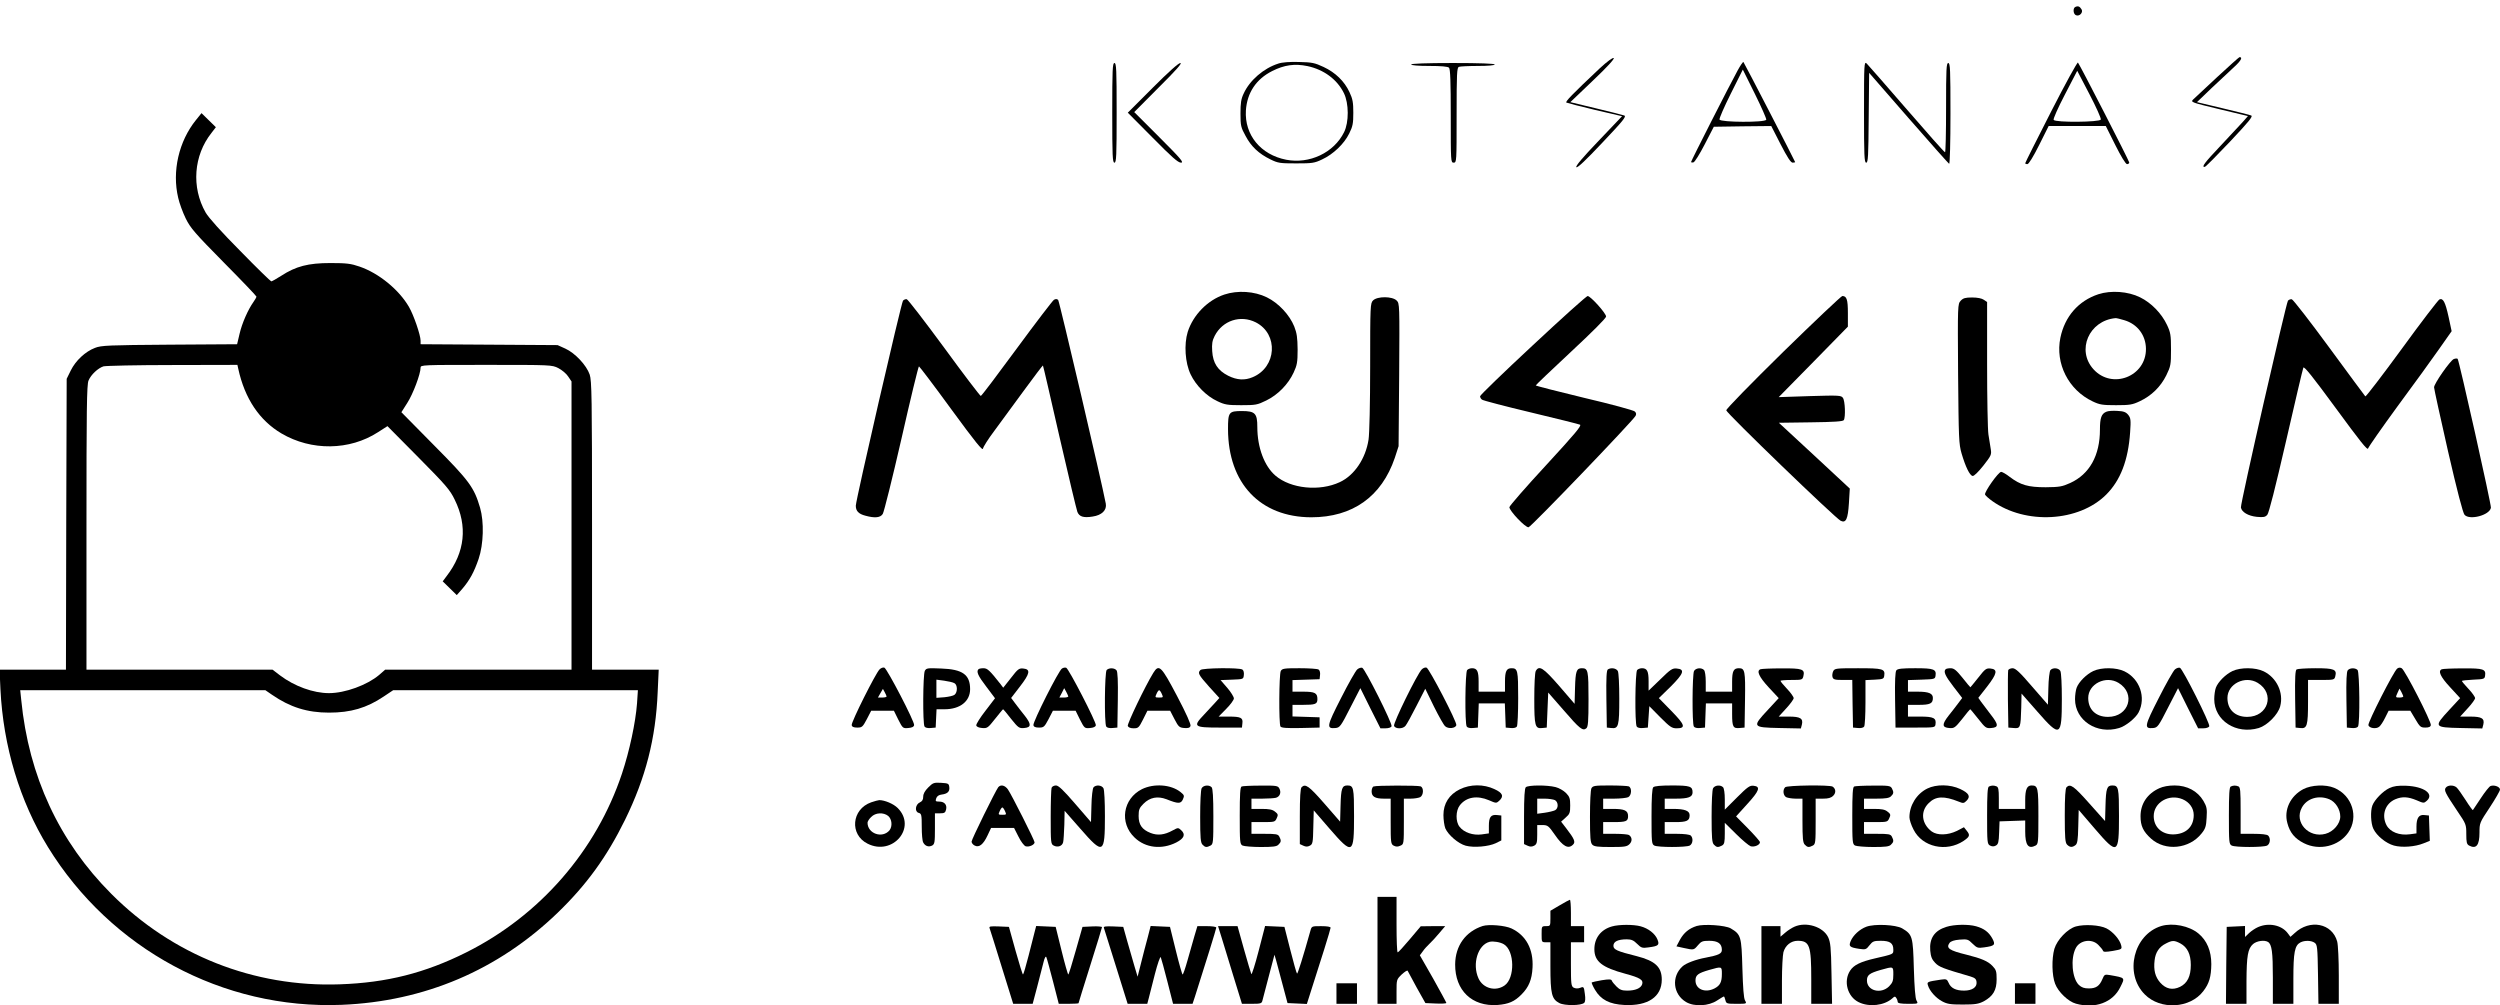 <?xml version="1.0" encoding="UTF-8" standalone="no"?>
<svg xmlns="http://www.w3.org/2000/svg" version="1.0" width="1706pt" height="686pt" viewBox="0 0 1706 686" preserveAspectRatio="xMidYMid meet">
  <g transform="translate(0,686) scale(0.1,-0.1)" fill="#000000" stroke="none">
    <path d="M14163 6813 c-19 -7 -16 -50 4 -57 24 -10 51 20 37 41 -12 19 -23 24 -41 16z"></path>
    <path d="M10917 6394 c-191 -180 -237 -228 -228 -234 6 -3 94 -26 195 -50 l185 -43 -161 -169 c-109 -114 -158 -172 -151 -179 7 -7 65 48 178 168 142 150 165 178 149 185 -11 4 -98 26 -194 49 l-174 42 154 147 c99 94 149 149 142 154 -7 4 -44 -23 -95 -70z"></path>
    <path d="M15130 6334 c-80 -74 -153 -143 -164 -153 -18 -18 -13 -20 178 -66 l196 -47 -37 -42 c-20 -22 -89 -96 -152 -163 -109 -115 -130 -144 -106 -142 6 0 83 78 172 172 129 137 159 173 145 179 -9 4 -97 26 -194 49 l-176 42 101 97 c56 53 126 118 154 144 46 42 59 67 35 66 -4 -1 -72 -62 -152 -136z"></path>
    <path d="M8723 6426 c-100 -32 -195 -114 -236 -204 -18 -37 -22 -66 -22 -137 0 -83 3 -95 35 -153 38 -72 90 -121 170 -160 51 -25 65 -27 175 -27 109 0 125 2 177 27 76 35 151 107 185 177 24 48 28 68 28 141 0 71 -4 94 -26 141 -35 75 -96 134 -177 172 -60 28 -78 32 -167 34 -63 2 -116 -2 -142 -11z m199 -17 c112 -24 203 -91 249 -185 34 -69 35 -198 1 -266 -69 -140 -236 -219 -395 -188 -174 34 -285 169 -275 336 8 121 70 214 179 269 83 42 154 52 241 34z"></path>
    <path d="M11857 6378 c-54 -98 -317 -616 -317 -623 0 -4 7 -5 16 -3 9 2 43 57 77 123 l62 120 196 3 196 2 64 -125 c45 -87 69 -125 82 -125 9 0 17 2 17 4 0 5 -347 677 -353 683 -3 2 -21 -24 -40 -59z m196 -335 c-8 -20 -312 -18 -319 1 -3 7 32 87 77 177 l82 164 82 -165 c45 -91 80 -170 78 -177z"></path>
    <path d="M12720 6097 c0 -300 2 -347 15 -347 13 0 15 43 17 306 l3 307 269 -309 c148 -170 273 -310 277 -312 5 -2 9 152 9 342 0 301 -2 346 -15 346 -13 0 -15 -41 -15 -305 0 -168 -3 -305 -7 -304 -5 0 -123 133 -263 295 -140 162 -263 302 -272 311 -17 15 -18 -1 -18 -330z"></path>
    <path d="M13996 6097 c-97 -190 -176 -347 -176 -351 0 -3 7 -6 15 -6 9 0 40 50 80 130 l65 130 195 0 195 0 65 -130 c40 -80 71 -130 80 -130 8 0 15 5 15 11 0 11 -337 667 -350 682 -4 5 -87 -146 -184 -336z m340 -53 c-7 -18 -311 -21 -322 -2 -4 6 30 83 77 173 l84 162 83 -159 c46 -88 81 -166 78 -174z"></path>
    <path d="M7590 6090 c0 -296 2 -340 15 -340 13 0 15 44 15 340 0 296 -2 340 -15 340 -13 0 -15 -44 -15 -340z"></path>
    <path d="M7866 6261 l-170 -170 169 -170 c131 -133 174 -171 194 -171 22 0 0 26 -147 173 l-172 172 167 168 c119 118 162 167 148 167 -13 0 -83 -63 -189 -169z"></path>
    <path d="M9630 6420 c0 -6 48 -10 123 -10 82 0 127 -4 135 -12 9 -9 12 -96 12 -330 0 -311 0 -318 20 -318 20 0 20 7 20 324 0 286 2 325 16 330 9 3 67 6 130 6 69 0 114 4 114 10 0 6 -102 10 -285 10 -183 0 -285 -4 -285 -10z"></path>
    <path d="M1338 6042 c-118 -146 -165 -351 -122 -532 8 -36 31 -99 51 -140 33 -67 61 -99 260 -301 123 -124 223 -229 223 -233 0 -4 -9 -21 -20 -36 -37 -52 -78 -144 -95 -217 l-17 -72 -462 -3 c-415 -3 -466 -5 -508 -22 -66 -25 -132 -87 -165 -154 l-28 -57 -3 -992 -2 -993 -227 0 -226 0 6 -134 c19 -388 132 -764 324 -1076 429 -697 1195 -1109 2003 -1077 567 23 1069 237 1474 627 199 192 337 383 461 635 141 288 210 555 223 873 l7 152 -227 0 -228 0 0 983 c0 877 -2 989 -16 1031 -22 64 -100 147 -166 177 l-53 24 -467 3 -468 3 0 24 c0 38 -47 175 -79 230 -68 118 -206 231 -338 276 -58 20 -87 24 -198 24 -152 0 -236 -22 -336 -87 -33 -21 -63 -38 -68 -38 -4 0 -100 93 -212 208 -130 131 -216 227 -236 262 -98 172 -82 389 40 543 l30 39 -49 48 -49 48 -37 -46z m288 -1699 c44 -202 144 -352 295 -441 204 -120 465 -117 659 9 l64 41 211 -213 c188 -190 216 -222 248 -289 89 -180 70 -359 -55 -521 l-27 -36 48 -47 48 -47 37 42 c52 61 81 115 112 205 34 100 38 253 10 349 -41 140 -74 184 -314 426 l-223 226 40 63 c39 60 91 198 91 241 0 19 11 19 448 19 444 0 448 0 492 -22 25 -13 55 -38 67 -57 l23 -34 0 -983 0 -984 -636 0 -636 0 -41 -36 c-82 -69 -232 -124 -342 -124 -107 0 -236 47 -334 121 l-51 39 -635 0 -635 0 0 970 c0 802 2 976 14 1003 17 41 65 85 102 97 16 4 228 9 471 9 l443 1 6 -27z m230 -2224 c123 -85 241 -122 389 -122 149 0 257 32 372 109 l66 44 835 0 835 0 -6 -91 c-10 -130 -51 -323 -103 -479 -175 -525 -560 -968 -1062 -1219 -282 -141 -543 -207 -863 -218 -586 -21 -1142 199 -1559 617 -356 356 -564 803 -615 1323 l-7 67 837 0 836 0 45 -31z"></path>
    <path d="M8355 4850 c-114 -38 -213 -139 -250 -255 -26 -85 -18 -211 20 -290 36 -76 109 -149 183 -183 50 -24 69 -27 162 -27 99 0 110 2 171 32 80 39 150 111 187 191 23 50 27 69 27 157 -1 81 -5 111 -23 157 -32 79 -107 160 -187 199 -85 42 -200 49 -290 19z m215 -190 c156 -80 142 -306 -22 -374 -54 -23 -107 -20 -167 10 -71 36 -104 86 -109 168 -3 49 0 71 17 104 54 105 176 145 281 92z"></path>
    <path d="M14319 4852 c-136 -45 -229 -152 -259 -297 -36 -175 55 -356 220 -434 48 -23 68 -26 160 -26 93 0 112 3 162 27 79 37 142 98 181 177 30 62 32 72 32 176 0 98 -3 116 -27 167 -37 79 -108 152 -184 189 -82 41 -199 49 -285 21z m177 -177 c89 -26 147 -102 148 -195 2 -189 -231 -280 -358 -140 -118 130 -31 332 150 349 6 1 33 -6 60 -14z"></path>
    <path d="M10460 4504 c-198 -184 -360 -341 -360 -348 0 -8 6 -18 13 -23 6 -6 156 -45 332 -87 176 -42 328 -80 337 -84 13 -6 -35 -63 -232 -277 -137 -148 -249 -277 -250 -286 0 -25 110 -141 131 -137 18 3 710 724 730 760 6 11 5 21 -5 30 -7 8 -162 50 -345 93 -182 44 -331 82 -331 85 0 3 108 106 240 229 145 135 240 230 240 241 0 22 -106 140 -126 140 -8 0 -176 -151 -374 -336z"></path>
    <path d="M12169 4459 c-219 -215 -389 -389 -389 -399 0 -18 745 -737 781 -754 36 -17 49 11 56 120 l6 100 -242 225 -242 224 217 3 c159 2 220 6 226 15 13 20 9 132 -6 152 -12 17 -26 18 -226 12 l-212 -7 236 240 236 241 0 92 c0 93 -8 117 -38 117 -7 0 -189 -172 -403 -381z"></path>
    <path d="M9370 4810 c-19 -19 -20 -33 -20 -452 0 -250 -5 -460 -11 -498 -20 -130 -97 -244 -196 -290 -138 -65 -335 -45 -439 44 -76 65 -124 192 -124 332 0 93 -15 109 -105 109 -90 0 -95 -7 -95 -124 1 -369 219 -600 568 -601 282 0 480 141 570 405 l26 80 4 487 c3 480 3 487 -17 507 -30 30 -132 30 -161 1z"></path>
    <path d="M13380 4808 c-21 -23 -21 -27 -18 -498 4 -443 5 -480 24 -545 27 -91 55 -149 75 -153 9 -2 38 26 73 70 54 69 57 75 51 113 -4 22 -11 67 -16 100 -5 33 -9 250 -9 482 l0 422 -22 15 c-14 10 -44 16 -80 16 -46 0 -61 -4 -78 -22z"></path>
    <path d="M6162 4808 c-12 -15 -322 -1360 -322 -1399 0 -36 19 -56 65 -68 65 -18 103 -14 119 12 8 12 66 244 128 515 61 270 115 492 119 492 3 0 103 -131 220 -292 167 -228 215 -287 217 -269 2 12 36 66 76 119 39 53 130 177 201 274 71 97 131 176 132 174 2 -1 52 -220 113 -487 61 -266 116 -496 122 -512 13 -33 42 -42 104 -32 63 9 98 44 90 88 -27 145 -317 1382 -325 1390 -8 8 -17 8 -29 1 -9 -6 -124 -156 -254 -333 -130 -177 -240 -323 -245 -323 -4 -1 -117 147 -249 328 -133 181 -248 330 -256 332 -8 2 -20 -3 -26 -10z"></path>
    <path d="M15613 4808 c-13 -18 -325 -1385 -321 -1411 5 -31 49 -58 109 -64 45 -4 57 -2 71 14 11 12 55 186 128 503 61 267 114 492 118 501 5 12 62 -59 222 -277 165 -225 216 -290 220 -274 3 11 94 141 202 289 109 147 236 323 283 390 l85 121 -21 98 c-22 100 -37 129 -62 119 -8 -3 -124 -154 -257 -337 -133 -182 -245 -328 -249 -325 -3 3 -114 153 -246 333 -132 180 -247 328 -256 330 -9 1 -20 -3 -26 -10z"></path>
    <path d="M16745 4410 c-24 -9 -135 -168 -135 -193 0 -10 43 -206 95 -435 62 -270 102 -423 113 -435 34 -39 171 -3 180 48 4 18 -217 1005 -227 1016 -3 4 -15 3 -26 -1z"></path>
    <path d="M14373 4050 c-33 -14 -43 -42 -43 -122 0 -176 -71 -304 -203 -364 -55 -25 -74 -28 -167 -29 -120 0 -172 15 -246 71 -24 19 -51 34 -58 34 -19 0 -116 -138 -110 -155 3 -7 25 -27 49 -44 228 -163 591 -143 778 44 97 97 150 234 163 425 6 85 4 97 -13 119 -16 19 -31 25 -74 27 -30 2 -64 0 -76 -6z"></path>
    <path d="M6002 2292 c-27 -27 -194 -360 -190 -380 2 -12 13 -17 38 -17 32 0 37 4 65 57 l30 58 77 0 78 0 30 -61 c30 -59 32 -60 68 -57 25 2 38 8 40 20 4 23 -184 384 -203 392 -9 3 -23 -2 -33 -12z m48 -184 c0 -5 -13 -8 -30 -8 l-29 0 17 30 17 29 12 -22 c7 -12 12 -25 13 -29z"></path>
    <path d="M7247 2298 c-22 -12 -199 -364 -195 -386 2 -12 14 -17 38 -17 32 0 37 4 65 57 l30 58 77 0 78 0 30 -61 c30 -59 32 -60 68 -57 24 2 38 8 40 19 4 20 -185 386 -202 392 -7 3 -20 1 -29 -5z m43 -190 c0 -5 -14 -8 -30 -8 l-31 0 17 32 16 32 14 -25 c7 -13 13 -27 14 -31z"></path>
    <path d="M9262 2292 c-11 -9 -61 -97 -111 -196 -98 -192 -102 -210 -37 -204 29 3 36 12 100 138 l69 134 68 -137 69 -137 35 0 c21 0 38 6 41 14 7 18 -181 392 -200 399 -8 3 -24 -2 -34 -11z"></path>
    <path d="M9702 2292 c-32 -33 -196 -367 -189 -385 8 -22 60 -23 78 0 8 9 41 69 74 134 l61 119 59 -121 c33 -66 67 -127 77 -135 21 -20 72 -14 76 8 4 23 -184 384 -203 392 -9 3 -23 -2 -33 -12z"></path>
    <path d="M14842 2292 c-11 -9 -61 -97 -111 -196 -98 -192 -102 -210 -37 -204 29 3 36 12 100 138 l69 134 68 -137 69 -137 35 0 c21 0 38 6 41 14 7 18 -181 392 -200 399 -8 3 -24 -2 -34 -11z"></path>
    <path d="M16358 2297 c-24 -19 -200 -365 -196 -385 4 -21 53 -29 74 -11 9 7 27 34 40 61 l24 48 74 0 74 0 34 -57 c31 -53 37 -58 68 -58 25 0 36 5 38 17 4 23 -177 377 -199 388 -10 6 -22 5 -31 -3z m42 -189 c0 -5 -11 -8 -25 -8 -29 0 -29 0 -13 35 l12 26 13 -23 c7 -13 12 -26 13 -30z"></path>
    <path d="M6311 2282 c-13 -24 -15 -360 -2 -380 5 -8 22 -12 42 -10 l34 3 3 63 3 62 55 0 c105 0 174 54 174 137 0 99 -51 136 -197 141 -94 4 -102 3 -112 -16z m202 -84 c21 -11 23 -61 1 -79 -8 -7 -40 -14 -70 -17 l-54 -4 0 62 0 62 53 -7 c28 -4 60 -11 70 -17z"></path>
    <path d="M6677 2293 c-16 -16 -3 -45 53 -118 33 -43 60 -79 60 -80 0 -1 -29 -39 -65 -85 -36 -46 -64 -91 -63 -100 2 -9 16 -16 40 -18 35 -3 40 1 88 62 29 36 53 66 55 66 2 0 27 -29 55 -66 49 -61 55 -65 89 -62 49 4 50 25 4 84 -22 27 -51 65 -66 85 l-27 36 60 78 c69 89 74 118 23 123 -29 3 -37 -3 -84 -64 l-53 -67 -18 24 c-75 95 -90 109 -117 109 -15 0 -31 -3 -34 -7z"></path>
    <path d="M7552 2288 c-14 -14 -17 -365 -3 -386 5 -8 22 -12 42 -10 l34 3 3 189 c2 130 -1 193 -9 202 -14 17 -51 18 -67 2z"></path>
    <path d="M7870 2268 c-57 -93 -179 -348 -174 -362 4 -10 18 -16 40 -16 31 0 36 4 64 60 l30 60 78 0 77 0 30 -58 c27 -52 33 -57 66 -60 27 -2 38 1 43 14 4 11 -28 83 -91 203 -109 207 -124 222 -163 159z m58 -143 c11 -24 10 -25 -18 -25 -28 0 -29 1 -18 25 6 14 14 25 18 25 4 0 12 -11 18 -25z"></path>
    <path d="M8192 2288 c-20 -20 -15 -31 58 -113 l71 -78 -28 -31 c-15 -17 -50 -54 -76 -82 -79 -83 -72 -89 108 -89 l150 0 3 29 c5 38 -10 46 -93 46 l-69 0 52 53 c29 29 52 61 52 71 0 10 -20 43 -45 72 l-46 53 78 3 c78 3 78 3 81 32 2 16 -2 32 -10 37 -21 14 -272 11 -286 -3z"></path>
    <path d="M8740 2281 c-12 -23 -14 -360 -2 -379 7 -9 41 -12 138 -10 l129 3 0 35 0 35 -92 3 -93 3 0 39 0 40 69 0 c87 0 101 5 101 39 0 42 -17 51 -97 51 l-73 0 0 40 0 39 93 3 92 3 3 29 c2 16 -2 32 -10 37 -7 5 -66 9 -130 9 -106 0 -118 -2 -128 -19z"></path>
    <path d="M10012 2288 c-14 -14 -17 -365 -3 -386 5 -8 22 -12 42 -10 l34 3 3 83 3 82 89 0 89 0 3 -82 3 -83 34 -3 c20 -2 37 2 42 10 5 7 9 94 9 194 0 189 -3 204 -45 204 -35 0 -45 -20 -45 -92 l0 -68 -90 0 -90 0 0 68 c0 72 -10 92 -45 92 -12 0 -26 -5 -33 -12z"></path>
    <path d="M10480 2281 c-6 -11 -10 -91 -10 -188 0 -188 5 -207 55 -201 l30 3 5 120 5 119 104 -119 c111 -129 132 -145 156 -125 12 10 15 44 15 199 0 197 -3 211 -46 211 -36 0 -43 -21 -46 -134 l-3 -109 -105 122 c-109 125 -137 143 -160 102z"></path>
    <path d="M10972 2292 c-9 -7 -12 -54 -10 -203 l3 -194 30 -3 c50 -6 55 13 55 201 0 97 -4 177 -10 188 -11 19 -45 25 -68 11z"></path>
    <path d="M11172 2288 c-14 -14 -17 -365 -3 -386 5 -8 22 -12 42 -10 l34 3 5 73 5 73 75 -76 c66 -66 79 -75 111 -75 65 0 58 23 -36 119 l-85 87 81 79 c89 89 99 118 41 123 -29 3 -42 -5 -112 -74 l-80 -77 0 64 c0 69 -10 89 -45 89 -12 0 -26 -5 -33 -12z"></path>
    <path d="M11560 2281 c-12 -24 -14 -360 -1 -379 5 -8 22 -12 42 -10 l34 3 3 83 3 82 89 0 90 0 0 -72 c0 -89 7 -100 51 -96 l34 3 3 189 c3 199 -1 216 -42 216 -36 0 -46 -20 -46 -92 l0 -68 -90 0 -90 0 0 68 c0 40 -5 73 -12 80 -18 18 -56 14 -68 -7z"></path>
    <path d="M12013 2293 c-28 -11 -10 -51 56 -123 l69 -74 -74 -80 c-109 -117 -107 -120 78 -124 l147 -3 7 26 c10 42 -10 55 -88 55 l-70 0 51 56 c28 30 51 62 51 70 0 8 -20 37 -45 63 -25 26 -45 51 -45 55 0 3 34 6 75 6 71 0 75 1 81 25 12 49 -6 55 -150 54 -72 0 -137 -3 -143 -6z"></path>
    <path d="M12510 2280 c-6 -12 -8 -30 -5 -40 5 -17 16 -20 70 -20 l65 0 2 -162 3 -163 34 -3 c20 -2 37 2 42 10 5 7 9 81 9 165 l0 152 63 3 c56 3 62 5 65 26 7 48 -8 52 -179 52 -149 0 -159 -1 -169 -20z"></path>
    <path d="M12941 2286 c-8 -9 -11 -72 -9 -202 l3 -189 135 0 c133 0 135 0 138 23 6 42 -13 52 -104 52 l-84 0 0 40 0 40 73 0 c78 0 97 9 97 47 0 31 -28 43 -104 43 l-66 0 0 40 0 39 93 3 c87 3 92 4 95 26 7 45 -11 52 -138 52 -88 0 -120 -3 -129 -14z"></path>
    <path d="M13277 2293 c-16 -16 -3 -45 53 -118 l60 -78 -27 -36 c-15 -20 -44 -58 -66 -85 -46 -59 -45 -80 4 -84 34 -3 40 1 89 62 28 37 53 66 55 66 2 0 26 -30 55 -66 48 -61 53 -65 88 -62 52 4 51 23 -4 93 -25 33 -55 72 -65 86 l-19 27 61 78 c68 88 73 117 22 122 -29 3 -37 -3 -83 -62 -29 -36 -53 -66 -54 -66 -1 0 -26 29 -54 65 -42 52 -58 65 -81 65 -15 0 -31 -3 -34 -7z"></path>
    <path d="M13704 2287 c-2 -7 -3 -98 -2 -202 l3 -190 37 -3 c45 -4 47 1 51 139 l2 96 108 -123 c156 -179 167 -173 167 86 0 99 -4 179 -10 191 -12 22 -52 25 -68 6 -6 -7 -13 -63 -14 -125 l-3 -111 -108 124 c-84 98 -113 125 -133 125 -13 0 -27 -6 -30 -13z"></path>
    <path d="M14285 2281 c-47 -22 -99 -74 -114 -114 -6 -16 -11 -51 -11 -78 0 -145 149 -243 301 -197 45 13 113 68 133 107 52 102 8 229 -97 280 -56 27 -156 28 -212 2z m172 -81 c120 -73 71 -232 -72 -232 -83 0 -135 50 -135 129 0 96 120 156 207 103z"></path>
    <path d="M15235 2281 c-47 -22 -99 -74 -114 -114 -6 -16 -11 -51 -11 -78 0 -146 149 -243 304 -197 58 18 131 91 146 148 25 93 -24 196 -113 239 -56 27 -156 28 -212 2z m172 -81 c120 -73 71 -232 -72 -232 -83 0 -135 50 -135 129 0 96 120 156 207 103z"></path>
    <path d="M15672 2292 c-9 -7 -12 -54 -10 -203 l3 -194 30 -3 c49 -6 55 14 55 180 l0 148 90 0 c87 0 90 1 96 25 12 47 -7 55 -135 55 -64 0 -122 -4 -129 -8z"></path>
    <path d="M16021 2286 c-8 -9 -11 -72 -9 -202 l3 -189 34 -3 c20 -2 37 2 42 10 14 21 11 372 -3 386 -16 16 -53 15 -67 -2z"></path>
    <path d="M16663 2293 c-28 -11 -10 -51 56 -122 l69 -75 -74 -80 c-108 -117 -106 -120 78 -124 l147 -3 7 26 c10 42 -10 55 -88 55 l-70 0 51 56 c28 30 51 62 51 70 0 8 -20 37 -45 63 -25 26 -45 51 -45 54 0 3 35 7 78 9 72 3 77 5 80 26 7 46 -10 52 -152 51 -72 0 -137 -3 -143 -6z"></path>
    <path d="M6335 1487 c-24 -24 -35 -44 -35 -64 0 -20 -7 -31 -22 -38 -32 -14 -38 -64 -9 -72 19 -5 21 -13 21 -95 0 -49 4 -97 10 -107 13 -25 37 -33 61 -21 17 10 19 22 19 115 l0 105 35 0 c29 0 36 4 41 25 8 33 -11 55 -47 55 -25 0 -27 3 -20 23 5 14 18 23 37 25 40 5 56 21 52 51 -3 24 -7 26 -56 29 -49 3 -56 0 -87 -31z"></path>
    <path d="M6812 1488 c-19 -25 -182 -356 -182 -371 0 -9 9 -21 21 -27 30 -16 59 7 88 69 l24 51 79 0 78 0 30 -59 c16 -33 38 -62 49 -66 23 -7 61 10 61 27 0 14 -157 325 -182 361 -21 29 -49 35 -66 15z m46 -163 c11 -24 10 -25 -18 -25 -28 0 -29 1 -18 25 6 14 14 25 18 25 4 0 12 -11 18 -25z"></path>
    <path d="M7176 1484 c-3 -9 -6 -98 -6 -199 0 -175 1 -185 20 -195 28 -15 59 -4 65 23 3 12 6 65 8 118 l2 96 108 -123 c156 -179 167 -173 167 86 0 99 -4 179 -10 191 -12 22 -52 25 -68 6 -6 -7 -13 -64 -14 -125 l-3 -112 -108 125 c-81 94 -114 125 -131 125 -13 0 -27 -7 -30 -16z"></path>
    <path d="M7793 1475 c-131 -66 -156 -231 -50 -331 74 -71 185 -83 284 -33 54 28 65 55 33 84 -20 18 -21 18 -58 -2 -56 -31 -103 -36 -151 -17 -58 23 -81 56 -81 116 0 43 5 55 33 83 44 44 96 54 157 31 80 -32 98 -32 112 -1 11 25 10 29 -16 50 -65 52 -181 60 -263 20z"></path>
    <path d="M8200 1481 c-6 -12 -10 -93 -10 -195 0 -145 3 -177 16 -190 18 -19 28 -20 55 -6 18 10 19 23 19 198 0 133 -4 192 -12 200 -18 18 -56 14 -68 -7z"></path>
    <path d="M8473 1493 c-10 -3 -13 -53 -13 -198 0 -182 1 -195 19 -205 11 -5 67 -10 125 -10 82 0 108 3 120 16 19 18 20 28 6 55 -9 17 -22 19 -100 19 l-90 0 0 40 0 40 80 0 c77 0 81 1 92 26 11 23 10 29 -11 45 -18 15 -40 19 -92 19 l-69 0 0 35 0 35 73 0 c39 0 82 3 94 6 27 8 38 36 23 64 -10 18 -20 20 -128 19 -64 0 -123 -3 -129 -6z"></path>
    <path d="M8882 1488 c-8 -8 -12 -67 -12 -200 l0 -188 24 -11 c17 -8 29 -8 44 0 20 10 22 21 24 126 l3 115 108 -125 c158 -182 167 -177 167 85 0 196 -3 210 -46 210 -36 0 -43 -21 -46 -136 l-3 -111 -108 124 c-105 120 -129 137 -155 111z"></path>
    <path d="M9373 1493 c-7 -2 -13 -18 -13 -33 0 -36 23 -50 84 -50 l46 0 0 -155 c0 -147 1 -155 21 -166 16 -8 28 -8 45 0 24 10 24 12 24 166 l0 155 46 0 c25 0 54 5 65 10 24 13 26 65 3 74 -19 7 -303 7 -321 -1z"></path>
    <path d="M9962 1474 c-73 -36 -112 -97 -112 -176 0 -32 6 -73 13 -91 20 -45 88 -104 139 -118 56 -15 156 -6 205 17 l38 19 0 85 0 85 -28 3 c-43 5 -57 -13 -57 -73 l0 -52 -49 -7 c-59 -8 -121 13 -151 52 -28 35 -27 110 2 147 44 56 117 69 199 34 48 -21 50 -21 69 -4 34 31 25 54 -32 80 -74 35 -165 34 -236 -1z"></path>
    <path d="M10412 1488 c-8 -8 -12 -67 -12 -200 l0 -188 24 -11 c17 -8 29 -8 45 0 18 10 21 21 21 76 l0 65 38 0 c34 -1 40 -6 82 -66 55 -80 92 -100 124 -68 19 18 10 39 -47 113 l-34 44 31 28 c28 24 31 33 31 83 0 47 -4 59 -28 84 -17 17 -48 35 -72 41 -59 15 -188 14 -203 -1z m199 -88 c24 -14 25 -56 1 -69 -10 -5 -42 -13 -70 -17 l-52 -7 0 52 0 51 51 0 c28 0 59 -5 70 -10z"></path>
    <path d="M10860 1481 c-6 -12 -10 -93 -10 -195 0 -145 3 -177 16 -190 12 -13 39 -16 125 -16 95 0 111 2 129 20 20 20 18 47 -4 62 -6 4 -48 8 -93 8 l-83 0 0 40 0 40 69 0 c88 0 101 5 101 41 0 38 -24 49 -104 49 l-66 0 0 35 0 35 76 0 c41 0 84 5 95 10 24 13 26 65 3 74 -9 3 -67 6 -129 6 -103 0 -115 -2 -125 -19z"></path>
    <path d="M11282 1488 c-8 -8 -12 -67 -12 -200 0 -175 1 -188 19 -198 25 -13 217 -13 242 0 21 12 25 50 7 68 -7 7 -44 12 -95 12 l-83 0 0 40 0 40 73 0 c78 0 97 9 97 47 0 30 -33 43 -111 43 l-59 0 0 35 0 35 76 0 c86 0 114 11 114 43 0 41 -17 47 -140 47 -77 0 -120 -4 -128 -12z"></path>
    <path d="M11690 1481 c-6 -12 -10 -93 -10 -195 0 -145 3 -177 16 -190 18 -19 28 -20 55 -6 16 9 19 22 19 83 l0 72 78 -77 c42 -42 87 -79 99 -83 25 -7 63 9 63 28 0 6 -37 48 -82 94 l-81 82 77 85 c83 91 92 119 42 124 -25 3 -41 -8 -112 -79 l-84 -84 0 71 c0 41 -5 75 -12 82 -18 18 -56 14 -68 -7z"></path>
    <path d="M12182 1488 c-18 -18 -14 -56 7 -68 11 -5 40 -10 65 -10 l46 0 0 -149 c0 -123 3 -152 16 -165 18 -19 28 -20 55 -6 18 10 19 23 19 165 l0 155 50 0 c36 0 55 5 70 20 20 20 18 47 -4 62 -19 13 -311 9 -324 -4z"></path>
    <path d="M12653 1493 c-10 -3 -13 -53 -13 -198 0 -182 1 -195 19 -205 11 -5 67 -10 125 -10 82 0 108 3 120 16 19 18 20 28 6 55 -9 17 -22 19 -100 19 l-90 0 0 40 0 40 80 0 c77 0 81 1 92 26 11 23 10 29 -11 45 -18 15 -40 19 -92 19 l-69 0 0 35 0 35 84 0 c64 0 88 4 100 16 19 18 20 28 6 55 -10 17 -22 19 -128 18 -64 0 -123 -3 -129 -6z"></path>
    <path d="M13152 1479 c-73 -36 -122 -115 -122 -196 0 -16 12 -54 28 -84 60 -120 224 -156 342 -77 42 29 45 39 21 69 l-19 24 -48 -25 c-62 -30 -133 -32 -172 -4 -69 52 -79 136 -21 193 48 49 105 51 207 10 29 -12 34 -11 52 7 29 29 16 52 -44 80 -68 32 -163 33 -224 3z"></path>
    <path d="M13573 1493 c-10 -3 -13 -53 -13 -198 0 -184 1 -195 20 -205 14 -7 26 -8 40 0 16 9 20 23 22 88 l3 77 88 3 87 3 0 -75 c0 -94 21 -122 71 -96 18 10 19 23 19 198 0 199 -3 212 -47 212 -31 0 -43 -28 -43 -99 l0 -61 -90 0 -90 0 0 74 c0 58 -3 75 -16 80 -18 7 -33 7 -51 -1z"></path>
    <path d="M14102 1488 c-8 -8 -12 -66 -12 -194 0 -153 3 -185 16 -198 19 -19 35 -20 57 -3 13 10 17 33 19 126 l3 114 109 -127 c157 -183 166 -178 166 84 0 196 -3 210 -46 210 -36 0 -43 -21 -46 -135 l-3 -108 -108 121 c-105 118 -129 136 -155 110z"></path>
    <path d="M14735 1481 c-82 -37 -128 -106 -128 -191 0 -66 18 -104 72 -153 97 -87 261 -71 345 36 26 32 31 49 34 107 4 61 1 75 -22 115 -40 67 -111 105 -196 105 -42 0 -79 -7 -105 -19z m159 -75 c47 -20 76 -61 76 -108 0 -81 -54 -131 -141 -132 -78 0 -132 51 -132 125 0 93 104 154 197 115z"></path>
    <path d="M15223 1493 c-10 -3 -13 -53 -13 -198 0 -182 1 -195 19 -205 25 -13 217 -13 242 0 21 12 25 50 7 68 -8 8 -45 12 -100 12 l-88 0 0 159 c0 136 -2 160 -16 165 -18 7 -33 7 -51 -1z"></path>
    <path d="M15718 1475 c-89 -47 -134 -142 -109 -232 17 -65 51 -106 113 -137 105 -53 237 -21 302 72 74 106 28 255 -96 306 -58 24 -154 20 -210 -9z m177 -69 c43 -18 75 -69 75 -118 0 -49 -47 -104 -101 -118 -115 -31 -216 80 -161 179 34 63 114 87 187 57z"></path>
    <path d="M16305 1482 c-43 -20 -101 -79 -116 -119 -14 -38 -11 -122 7 -159 23 -48 86 -99 140 -114 54 -15 143 -9 202 15 l43 17 -3 87 -3 86 -30 3 c-38 5 -55 -19 -55 -79 l0 -46 -44 -6 c-72 -10 -136 15 -161 63 -35 69 -8 147 61 176 47 20 87 17 145 -7 48 -21 50 -21 70 -3 51 46 -19 97 -141 102 -57 2 -85 -2 -115 -16z"></path>
    <path d="M16691 1486 c-15 -18 -7 -34 78 -161 60 -88 61 -92 61 -157 0 -56 3 -69 19 -78 49 -26 71 2 71 88 0 66 1 68 70 172 38 58 70 113 70 122 0 19 -40 34 -65 24 -8 -3 -38 -40 -66 -83 -28 -43 -52 -79 -54 -81 -2 -2 -25 29 -50 69 -26 41 -54 80 -63 87 -21 16 -57 15 -71 -2z"></path>
    <path d="M5945 1385 c-134 -47 -149 -220 -25 -282 171 -87 339 110 206 243 -29 29 -89 54 -126 54 -8 -1 -33 -7 -55 -15z m116 -93 c26 -22 30 -71 9 -98 -49 -58 -150 -23 -150 52 0 8 11 26 25 39 29 30 83 33 116 7z"></path>
    <path d="M9400 375 l0 -365 65 0 65 0 0 83 c0 82 0 83 36 118 20 18 38 30 40 24 2 -5 30 -57 62 -115 l59 -105 71 -3 c40 -2 72 0 72 4 0 3 -41 78 -90 166 l-91 159 20 27 c10 15 31 38 46 52 15 14 45 46 67 73 l40 47 -84 0 -83 -1 -75 -89 c-41 -49 -78 -89 -82 -89 -5 -1 -8 85 -8 189 l0 190 -65 0 -65 0 0 -365z"></path>
    <path d="M10643 682 l-63 -37 0 -52 c0 -52 -1 -53 -30 -53 -30 0 -30 -1 -30 -55 0 -54 0 -55 30 -55 l30 0 0 -165 c0 -188 9 -223 61 -250 36 -19 150 -18 170 2 7 7 9 29 4 61 -6 49 -8 51 -32 41 -16 -6 -31 -5 -44 1 -17 10 -19 23 -19 160 l0 150 45 0 45 0 0 55 0 55 -45 0 -45 0 0 90 c0 50 -3 90 -7 90 -5 -1 -36 -18 -70 -38z"></path>
    <path d="M10118 541 c-117 -38 -187 -135 -188 -262 -1 -178 115 -289 289 -277 75 6 116 23 164 72 49 49 71 101 75 183 7 125 -44 220 -143 267 -44 21 -155 30 -197 17z m145 -125 c73 -44 76 -231 4 -281 -62 -43 -147 -20 -178 49 -44 98 -4 229 76 249 25 6 74 -2 98 -17z"></path>
    <path d="M11000 538 c-75 -21 -120 -79 -120 -155 0 -84 52 -125 212 -168 100 -27 124 -42 114 -72 -9 -27 -47 -43 -102 -43 -36 0 -51 6 -73 28 -15 15 -30 33 -32 40 -3 10 -18 11 -68 3 -35 -6 -66 -13 -69 -15 -2 -3 7 -25 22 -50 40 -68 99 -99 201 -104 161 -8 255 56 255 173 0 86 -45 128 -170 160 -136 34 -160 45 -160 71 0 29 31 44 91 44 32 0 47 -7 71 -31 28 -28 35 -30 77 -24 69 9 77 16 61 55 -16 39 -62 75 -115 89 -48 13 -147 13 -195 -1z"></path>
    <path d="M11578 541 c-53 -17 -87 -46 -113 -92 l-25 -47 50 -11 c69 -15 68 -15 97 19 22 26 31 30 77 30 59 0 86 -19 86 -62 0 -26 -22 -36 -110 -53 -67 -12 -135 -38 -158 -59 -78 -70 -66 -191 24 -244 56 -33 154 -28 212 11 23 15 43 27 46 27 2 0 7 -11 10 -25 6 -24 10 -25 77 -25 69 0 70 0 57 23 -9 15 -14 86 -18 219 -6 218 -9 231 -80 273 -37 21 -183 31 -232 16z m172 -327 c0 -56 -12 -79 -50 -99 -64 -33 -130 -6 -130 54 0 37 17 50 93 72 88 25 87 25 87 -27z"></path>
    <path d="M12245 536 c-16 -7 -45 -25 -62 -40 l-33 -28 0 36 0 36 -65 0 -65 0 0 -265 0 -265 70 0 70 0 0 158 c0 86 5 174 10 194 13 47 52 78 97 78 82 0 93 -32 93 -262 l0 -168 71 0 71 0 -4 208 c-3 180 -7 212 -23 247 -35 71 -149 107 -230 71z"></path>
    <path d="M12736 536 c-46 -17 -90 -58 -107 -98 -15 -36 -7 -43 59 -53 42 -6 47 -5 69 24 22 28 30 31 78 31 62 0 85 -16 85 -60 0 -32 5 -30 -125 -60 -99 -23 -145 -45 -170 -84 -47 -72 -18 -178 59 -215 71 -35 174 -23 229 26 16 15 19 15 27 3 6 -8 10 -21 10 -27 0 -9 21 -13 70 -13 70 0 71 0 58 23 -8 14 -14 88 -18 219 -6 218 -9 231 -80 273 -44 25 -187 32 -244 11z m184 -327 c0 -43 -5 -55 -29 -80 -56 -55 -151 -30 -151 40 0 37 17 50 93 72 89 25 87 26 87 -32z"></path>
    <path d="M13282 535 c-81 -25 -117 -78 -110 -162 4 -42 11 -60 34 -84 27 -28 53 -38 239 -92 32 -10 41 -17 43 -39 4 -35 -30 -58 -85 -58 -56 0 -90 17 -105 52 -12 27 -16 28 -53 23 -93 -14 -96 -15 -89 -38 11 -39 54 -87 97 -110 35 -19 58 -22 142 -22 84 0 107 4 142 22 64 35 88 76 88 150 0 54 -3 65 -28 91 -31 33 -77 52 -177 77 -119 29 -142 45 -116 81 9 11 31 19 69 22 53 4 58 2 88 -28 30 -29 36 -31 78 -25 73 10 80 17 57 60 -24 44 -57 69 -111 84 -53 15 -150 13 -203 -4z"></path>
    <path d="M14166 538 c-57 -16 -128 -90 -147 -153 -19 -68 -17 -181 5 -238 21 -56 90 -122 142 -136 132 -37 253 9 303 113 33 66 35 63 -71 82 -35 6 -38 4 -51 -27 -20 -48 -44 -64 -93 -64 -31 0 -49 6 -68 24 -46 44 -58 180 -21 251 28 55 110 67 154 22 15 -15 30 -33 32 -40 3 -9 18 -9 67 -1 62 11 63 12 57 38 -9 39 -57 94 -101 116 -46 23 -149 29 -208 13z"></path>
    <path d="M14749 541 c-190 -58 -255 -325 -113 -467 107 -108 309 -96 399 22 41 53 54 99 55 185 0 90 -30 161 -88 209 -63 52 -174 74 -253 51z m130 -119 c48 -26 71 -74 71 -147 0 -77 -23 -124 -73 -149 -52 -25 -97 -15 -136 29 -34 39 -46 85 -38 152 6 54 31 92 78 115 43 22 56 22 98 0z"></path>
    <path d="M15410 534 c-19 -8 -47 -27 -62 -41 l-28 -27 0 38 0 37 -62 -3 -63 -3 -3 -263 -2 -262 70 0 70 0 0 153 c1 176 9 223 45 255 26 22 78 29 102 14 26 -16 33 -69 33 -243 l0 -179 70 0 70 0 0 170 c0 182 9 228 48 249 29 15 75 14 98 -3 17 -13 19 -30 22 -215 l3 -201 70 0 69 0 0 193 c0 107 -5 210 -11 232 -34 125 -187 155 -291 57 l-28 -25 -21 28 c-42 53 -128 70 -199 39z"></path>
    <path d="M6753 526 c3 -8 41 -128 83 -265 l78 -251 67 0 66 0 31 117 c17 65 36 140 43 167 7 30 15 43 19 35 4 -8 24 -83 46 -167 l39 -152 67 0 c38 0 68 2 68 4 0 3 36 118 80 258 44 139 80 257 80 261 0 4 -30 7 -67 5 l-66 -3 -46 -162 c-25 -90 -48 -163 -51 -163 -3 0 -24 73 -46 163 l-40 162 -66 3 -67 3 -10 -38 c-5 -21 -24 -95 -42 -165 -18 -71 -35 -128 -38 -128 -3 0 -26 73 -51 163 l-45 162 -69 3 c-57 2 -68 1 -63 -12z"></path>
    <path d="M7533 528 c2 -7 40 -127 83 -265 l79 -253 67 0 67 0 10 38 c5 20 24 95 42 165 18 70 36 122 40 115 3 -7 24 -82 45 -165 l39 -153 67 0 66 0 16 48 c70 219 146 464 146 472 0 6 -29 10 -65 10 l-64 0 -20 -67 c-11 -38 -32 -112 -47 -165 -15 -54 -30 -98 -34 -98 -3 0 -24 73 -46 163 l-40 162 -66 3 -66 3 -20 -78 c-12 -43 -32 -121 -45 -173 l-24 -95 -21 70 c-11 39 -33 115 -49 170 l-28 100 -68 3 c-53 2 -68 0 -64 -10z"></path>
    <path d="M8336 463 c13 -43 50 -162 81 -265 l58 -188 67 0 c62 0 68 2 73 23 4 13 23 88 44 168 l38 144 13 -45 c7 -25 27 -99 44 -165 l32 -120 66 -3 66 -3 20 63 c74 229 142 447 142 457 0 7 -23 11 -65 11 -64 0 -64 0 -73 -32 -51 -182 -87 -296 -91 -292 -4 3 -24 76 -46 162 l-40 157 -66 3 -66 3 -44 -170 c-24 -93 -47 -165 -50 -158 -3 7 -26 83 -50 169 l-44 158 -67 0 -66 0 24 -77z"></path>
    <path d="M9120 80 l0 -70 70 0 70 0 0 70 0 70 -70 0 -70 0 0 -70z"></path>
    <path d="M13750 80 l0 -70 70 0 70 0 0 70 0 70 -70 0 -70 0 0 -70z"></path>
  </g>
</svg>
